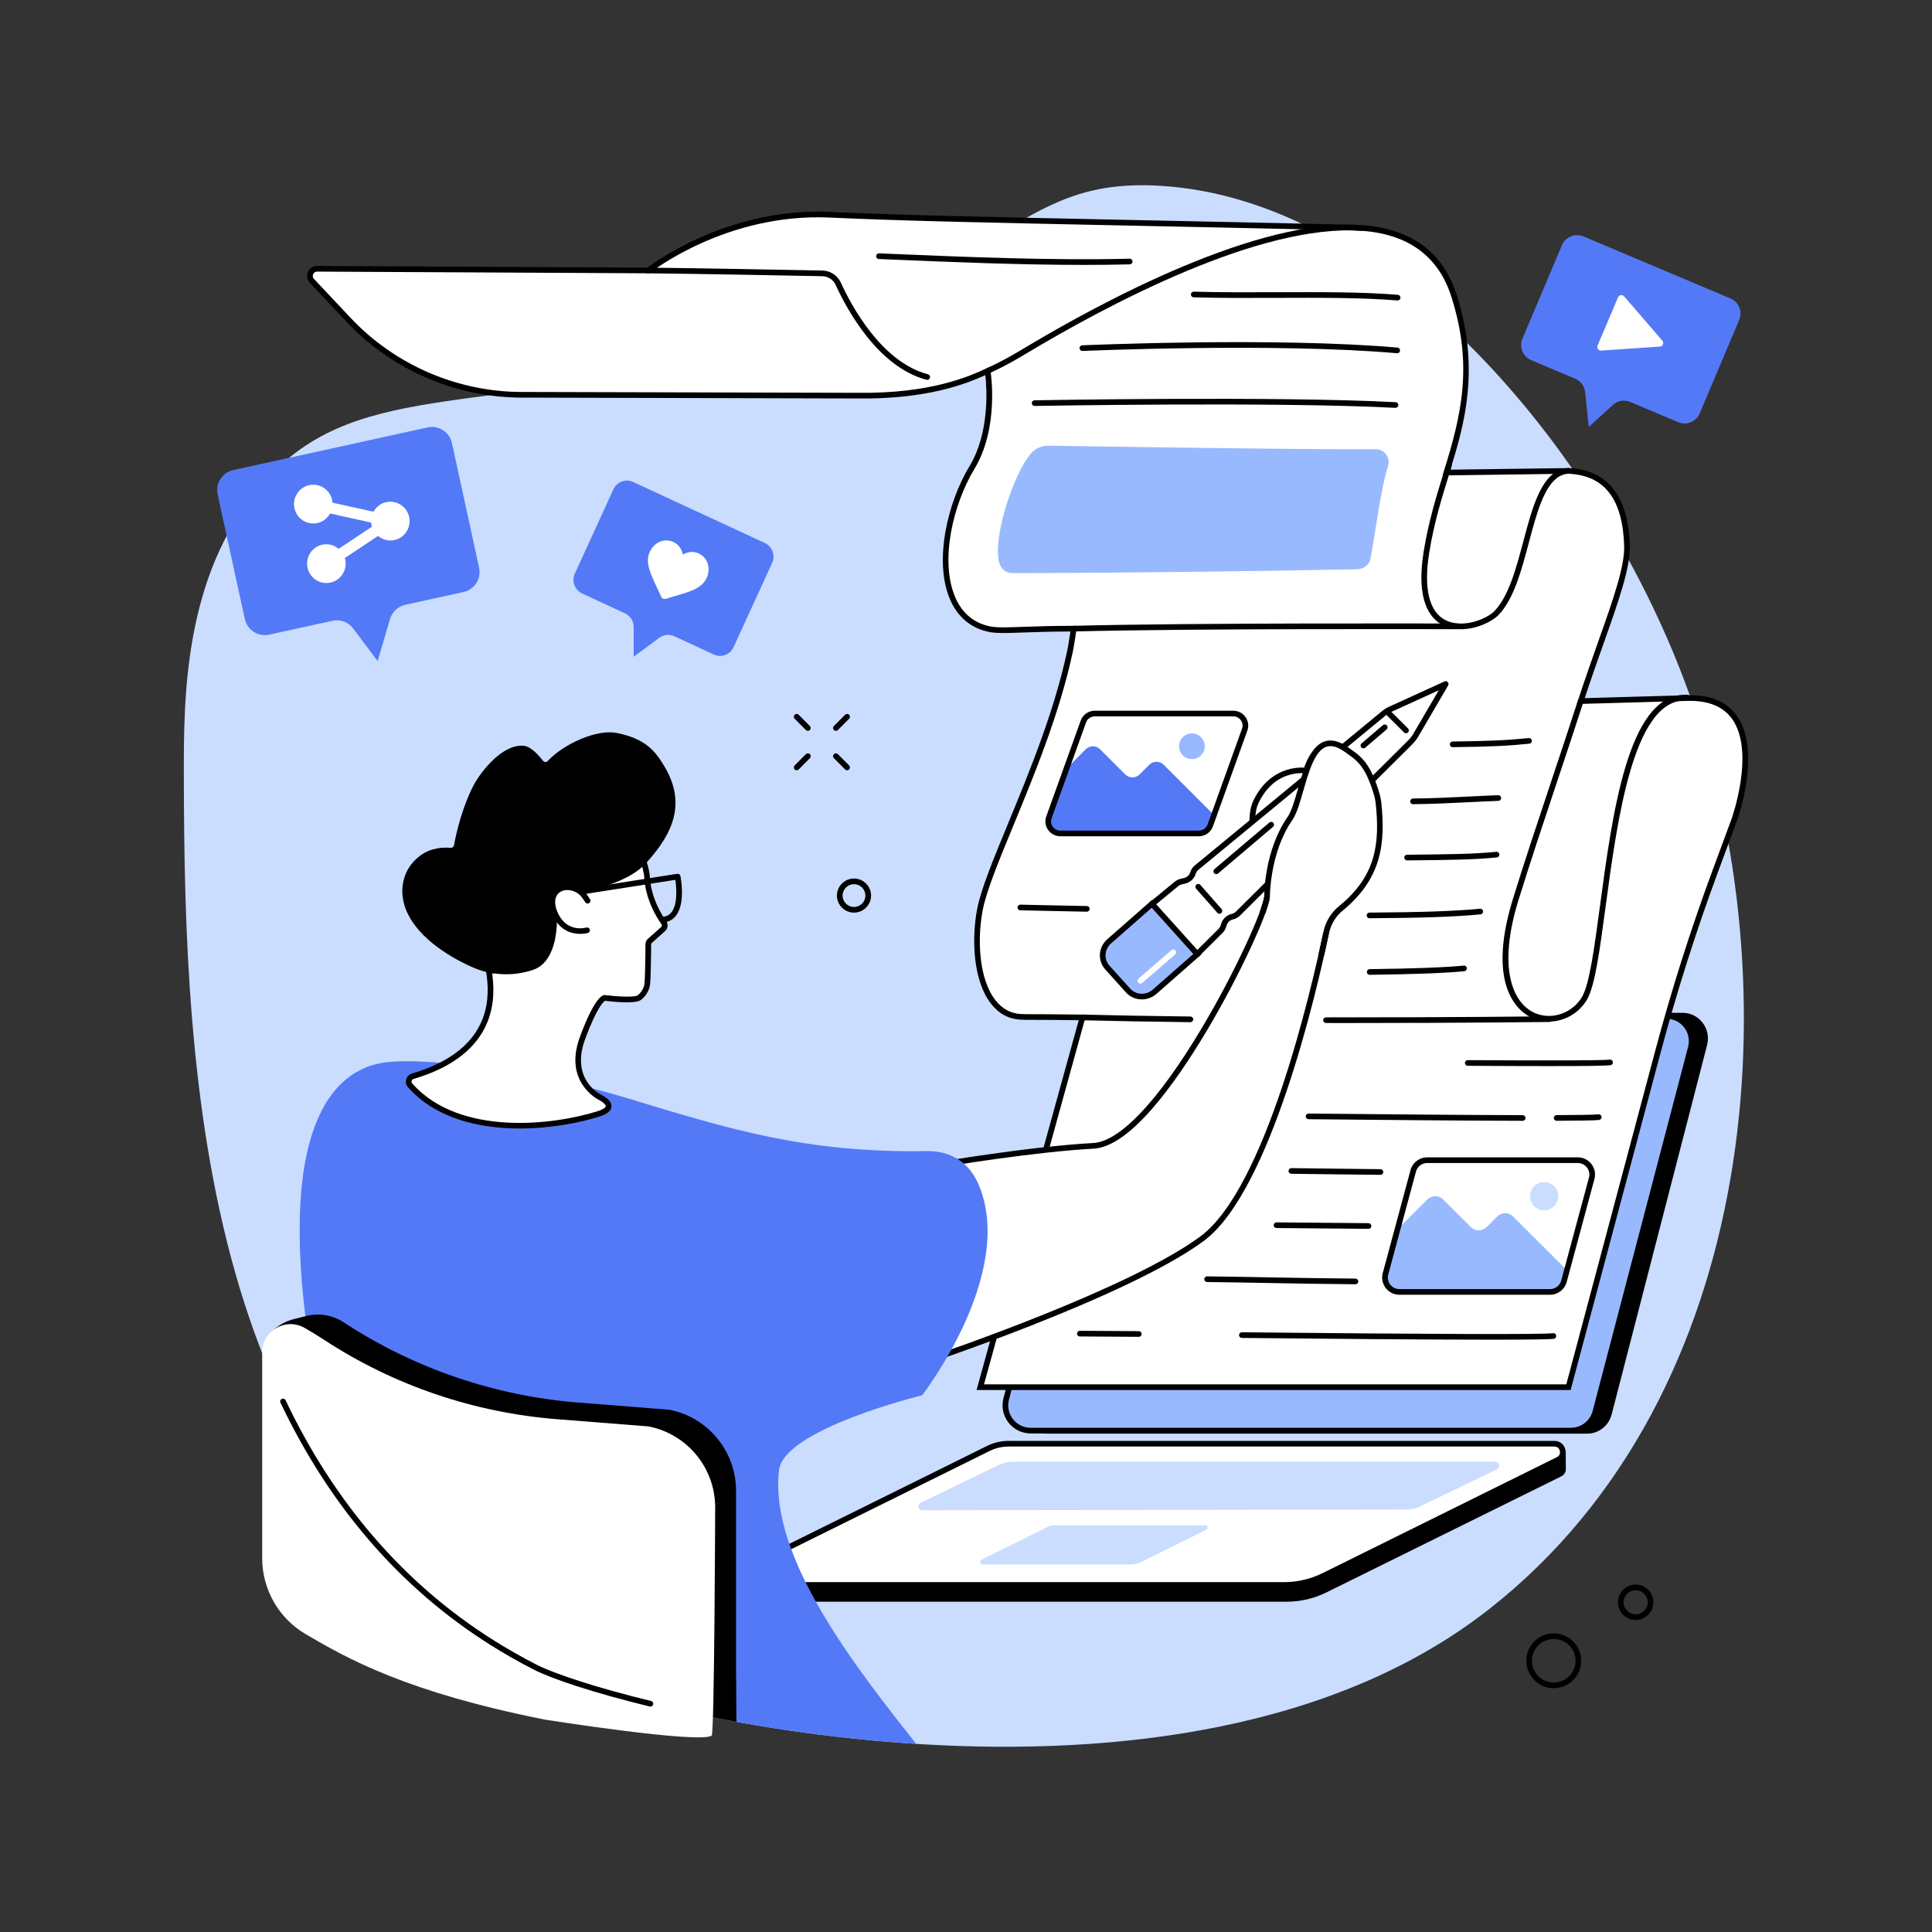 <?xml version="1.0" encoding="utf-8"?>
<!-- Generator: Adobe Illustrator 26.1.0, SVG Export Plug-In . SVG Version: 6.00 Build 0)  -->
<svg version="1.1" id="Layer_1" xmlns="http://www.w3.org/2000/svg" xmlns:xlink="http://www.w3.org/1999/xlink" x="0px" y="0px"
	 viewBox="0 0 1024 1024" style="enable-background:new 0 0 1024 1024;" xml:space="preserve">
<rect x="0" y="0" width="1024" height="1024" fill="#333333" stroke="none"/>
<style type="text/css">
	.st0{fill:#CADDFF;}
	.st1{fill:#99B9FF;}
	.st2{fill:#FFFFFF;}
	.st3{fill:#5479F7;}
</style>
<g id="Content_marketing">
	<path class="st0" d="M137.612,258.117c-40.291,47.482-40.218,111.81-40.171,152.925
		c0.185,162.06,10.129,382.283,186.097,472.524
		c41.18,21.118,341.033,98.44,505.71-30.674
		C934.826,738.752,949.469,519.754,895.448,368.161
		c-44.754-125.589-157.359-262.799-281.148-269.724
		c-77.842-4.354-78.29,47.385-231.531,88.157
		C250.133,221.884,186.894,200.038,137.612,258.117z"/>
	<g>
		<g>
			<path d="M841.233,759.861H554.901c-8.781,0-15.19-8.419-12.965-17.031l50.608-195.865
				c1.544-5.976,6.871-10.144,12.965-10.144h286.332
				c8.781,0,15.19,8.419,12.965,17.031l-50.608,195.865
				C852.654,755.693,847.327,759.861,841.233,759.861z"/>
			<g>
				<path class="st1" d="M832.612,758.251H546.28c-8.781,0-15.19-8.297-12.965-16.784
					l50.608-193.03c1.544-5.89,6.871-9.998,12.965-9.998h286.332
					c8.781,0,15.19,8.297,12.965,16.784l-50.608,193.03
					C844.032,754.144,838.706,758.251,832.612,758.251z"/>
				<path d="M832.612,759.751H546.28c-4.657,0-8.958-2.113-11.802-5.798
					c-2.84-3.681-3.793-8.37-2.614-12.866l50.608-193.03
					c1.716-6.546,7.645-11.117,14.416-11.117h286.332
					c4.657,0,8.958,2.113,11.802,5.798c2.84,3.681,3.793,8.37,2.614,12.866
					l-50.608,193.03C845.311,755.18,839.384,759.751,832.612,759.751z M596.888,539.939
					c-5.409,0-10.143,3.651-11.514,8.878l-50.608,193.03
					c-0.941,3.59-0.181,7.334,2.087,10.272c2.271,2.943,5.707,4.631,9.426,4.631
					h286.331c5.409,0,10.144-3.651,11.514-8.878l50.608-193.03
					c0.941-3.589,0.181-7.334-2.087-10.272c-2.271-2.943-5.707-4.631-9.426-4.631
					H596.888z"/>
			</g>
		</g>
		<g>
			<path d="M681.958,848.938H397.344c-2.738,0-4.391-2.14-4.472-4.347
				c-0.059-1.601-0.216-9.398-0.216-9.398l132.626-58.64
				c3.288-1.628,6.909-2.475,10.578-2.475l294.011-4.586c0,0,0.002,6.742,0.064,8.964
				c0.045,1.588-0.725,3.204-2.49,4.078l-124.393,61.47
				C696.496,847.25,689.276,848.938,681.958,848.938z"/>
			<g>
				<path class="st2" d="M680.592,840.062h-281.37c-5.333,0-7.018-7.191-2.239-9.556
					l126.933-62.829c3.288-1.628,6.909-2.475,10.578-2.475h289.377
					c4.724,0,6.216,6.37,1.984,8.465l-124.167,61.46
					C695.129,838.374,687.91,840.062,680.592,840.062z"/>
				<path d="M680.592,841.562H399.222c-3.105,0-5.666-2.03-6.373-5.051
					c-0.707-3.019,0.688-5.973,3.468-7.349l126.933-62.829
					c3.477-1.721,7.365-2.63,11.244-2.63h289.376
					c2.832,0,5.167,1.851,5.812,4.607c0.644,2.754-0.627,5.447-3.163,6.703
					L702.352,836.472C695.624,839.802,688.099,841.562,680.592,841.562z M534.494,766.703
					c-3.42,0-6.848,0.802-9.913,2.319l-126.933,62.829
					c-1.857,0.919-2.172,2.717-1.878,3.977c0.295,1.262,1.376,2.735,3.452,2.735
					h281.37c7.048,0,14.113-1.652,20.43-4.779l124.167-61.46
					c1.554-0.769,1.831-2.225,1.572-3.331c-0.259-1.107-1.154-2.29-2.89-2.29
					H534.494z"/>
			</g>
			<path class="st0" d="M487.998,796.486l41.144-19.909
				c2.468-1.194,5.174-1.815,7.916-1.815h255.441c2.228,0,2.919,3.012,0.914,3.982
				l-41.109,19.885c-1.972,0.954-4.134,1.451-6.325,1.454l-257.063,0.384
				C486.686,800.471,485.991,797.457,487.998,796.486z"/>
			<path class="st0" d="M599.111,829.214h-78.068c-1.48,0-1.947-1.995-0.621-2.651
				l35.218-17.432c0.912-0.452,1.917-0.686,2.935-0.686h80.289
				c1.311,0,1.725,1.767,0.55,2.349l-34.451,17.052
				C603.144,828.746,601.141,829.214,599.111,829.214z"/>
		</g>
	</g>
	<g>
		<g>
			<g>
				<path class="st2" d="M519.568,735.24h311.765l47.451-178.007
					c8.544-32.051,18.583-63.685,30.086-94.799l10.318-27.91
					c0,0,23.912-65.988-24.999-64.536l-56.332,1.598
					c11.811-36.531,24.991-66.218,24.486-82.343
					c-1.04-33.245-18.212-39.086-30.953-39.653l-64.739,0.873
					c8.326-26.773,16.292-54.941,4.073-93.536
					c-7.668-24.22-25.807-34.426-48.745-36.091l-4.69-0.204
					c-152.755-3.482-221.605-4.254-277.479-6.82
					c-56.001-2.573-96.093,29.534-96.093,29.534l-175.619-0.891
					c-3.34-0.017-5.077,3.969-2.789,6.401l19.442,20.664
					c23.77,25.264,56.905,39.63,91.609,39.719l178.378,0.455
					c38.068,0.489,58.477-8.364,68.745-13.093c0,0,4.778,29.58-8.316,51.191
					c-17.609,29.063-22.472,79.121,9.247,85.661
					c6.728,1.387,18.394-0.269,44.665-0.255c0,0-1.139,8.13-1.941,11.922
					c-11.656,55.126-43.129,112.305-47.792,137.151
					c-4.662,24.845,0.97,55.71,21.758,56.679
					c3.963,0.185,7.786-0.013,32.624,0.303L519.568,735.24z"/>
				<path d="M832.485,736.74H517.597l54.169-196.013
					c-12.289-0.149-19.155-0.167-23.339-0.179c-3.813-0.01-5.553-0.015-7.391-0.1
					c-6.268-0.292-11.545-3.093-15.685-8.324
					c-9.428-11.916-10.549-33.764-7.478-50.13
					c1.964-10.468,8.665-26.703,16.422-45.503
					c10.955-26.544,24.587-59.579,31.376-91.682
					c0.56-2.649,1.299-7.527,1.677-10.11c-10.484,0.023-18.444,0.307-24.906,0.536
					c-8.941,0.318-14.34,0.509-18.33-0.313
					c-9.398-1.938-16.479-7.806-20.477-16.97
					c-8.9-20.4-1.362-51.774,10.25-70.938
					c10.747-17.737,9.132-41.301,8.37-48.201
					c-9.813,4.448-30.5,12.853-67.536,12.38l-178.363-0.454
					c-34.962-0.089-68.749-14.738-92.697-40.191l-19.442-20.664
					c-1.476-1.568-1.859-3.769-1-5.743c0.86-1.976,2.751-3.174,4.89-3.186
					l175.104,0.888c4.511-3.423,43.836-31.951,96.669-29.53
					c38.031,1.747,81.896,2.658,154.569,4.168
					c34.754,0.722,74.146,1.54,122.875,2.651l4.721,0.205
					c26.062,1.891,42.906,14.384,50.109,37.137
					c12.416,39.216,3.918,68.686-3.458,92.461l62.673-0.845
					c20.752,0.921,31.648,14.75,32.473,41.106
					c0.362,11.579-5.975,29.46-13.999,52.098
					c-3.092,8.723-6.57,18.537-9.903,28.733l54.206-1.539
					c12.018-0.357,20.86,3.246,26.26,10.708
					c13.456,18.595,0.739,54.327,0.191,55.839l-10.321,27.918
					c-11.438,30.942-21.547,62.792-30.043,94.665L832.485,736.74z M521.538,733.74
					H830.18l47.154-176.893c8.521-31.963,18.657-63.903,30.128-94.933l10.318-27.91
					c0.125-0.346,12.721-35.746,0.192-53.053c-4.782-6.605-12.763-9.791-23.74-9.464
					l-58.458,1.659l0.653-2.021c3.543-10.958,7.285-21.517,10.586-30.832
					c7.919-22.341,14.172-39.987,13.828-51.003
					c-0.778-24.856-10.434-37.352-29.521-38.202l-66.718,0.902l0.614-1.973
					c9.379-30.158,15.634-56.128,4.075-92.638
					c-6.795-21.465-22.751-33.257-47.423-35.047l-4.647-0.202
					c-48.695-1.109-88.084-1.928-122.837-2.65
					c-72.696-1.51-116.575-2.422-154.645-4.17
					c-54.801-2.521-94.69,28.889-95.086,29.206l-0.414,0.332l-0.531-0.002
					l-175.619-0.891c-0.004,0-0.009,0-0.013,0c-0.945,0-1.733,0.516-2.11,1.383
					c-0.378,0.869-0.216,1.799,0.434,2.49l19.442,20.665
					c23.385,24.855,56.379,39.16,90.521,39.247l178.378,0.454
					c38.901,0.493,59.371-8.928,68.114-12.955l1.794-0.826l0.315,1.949
					c0.199,1.23,4.714,30.375-8.514,52.207
					c-11.22,18.518-18.561,48.709-10.065,68.184
					c3.642,8.35,9.811,13.474,18.332,15.231c3.639,0.751,8.901,0.564,17.618,0.253
					c6.771-0.241,15.183-0.539,26.417-0.539c0.109,0,0.218,0,0.329,0l1.724,0.001
					l-0.239,1.708c-0.047,0.334-1.156,8.225-1.959,12.024
					c-6.845,32.373-20.537,65.548-31.538,92.206
					c-7.695,18.646-14.34,34.748-16.247,44.912
					c-2.946,15.697-1.961,36.539,6.882,47.715
					c3.577,4.52,8.109,6.939,13.472,7.189c1.772,0.082,3.491,0.087,7.259,0.098
					c4.406,0.012,11.78,0.031,25.314,0.203l1.945,0.025L521.538,733.74z"/>
			</g>
			<g>
				<path d="M491.446,201.334c-0.127,0-0.256-0.016-0.384-0.05
					c-25.841-6.834-42.262-37.404-48.122-50.23
					c-1.267-2.772-4.047-4.602-7.085-4.662
					c-18.194-0.357-63.671-1.224-92.947-1.544c-0.828-0.009-1.492-0.688-1.483-1.517
					c0.009-0.829,0.683-1.489,1.517-1.483c29.287,0.32,74.775,1.188,92.973,1.545
					c4.183,0.082,8.012,2.6,9.754,6.414
					c5.683,12.438,21.558,42.071,46.16,48.577c0.801,0.212,1.279,1.033,1.067,1.833
					C492.718,200.889,492.11,201.334,491.446,201.334z"/>
				<path d="M774.287,333.502c-3.213,0-6.438-0.605-9.401-2.087
					c-7.015-3.507-14.5-13.121-10.322-39.001c2.628-16.277,6.858-29.817,10.949-42.911
					l1.044-3.345c0.246-0.792,1.087-1.234,1.878-0.987
					c0.791,0.246,1.233,1.086,0.987,1.877l-1.044,3.349
					c-4.06,12.993-8.258,26.429-10.851,42.495
					c-3.077,19.061-0.068,31.455,8.702,35.84
					c9.245,4.622,21.923-0.771,25.845-4.837
					c7.588-7.87,11.534-22.706,15.35-37.054
					c4.316-16.231,8.393-31.562,17.583-36.946c1.917-1.123,4.044-1.742,6.322-1.837
					c0.84-0.042,1.527,0.608,1.562,1.436c0.035,0.828-0.607,1.527-1.436,1.562
					c-1.782,0.075-3.441,0.556-4.931,1.429
					c-8.124,4.76-12.047,19.511-16.2,35.128
					c-3.914,14.718-7.961,29.936-16.09,38.365
					C790.932,329.398,782.653,333.502,774.287,333.502z"/>
				<path d="M523.6,198.07c-0.567,0-1.11-0.324-1.363-0.873
					c-0.347-0.753-0.018-1.644,0.735-1.99c5.893-2.714,11.726-5.795,17.335-9.159
					l1.135-0.681c43.884-26.372,125.714-70.014,180.646-66.031
					c0.826,0.06,1.448,0.778,1.388,1.604c-0.06,0.827-0.785,1.444-1.604,1.388
					c-54.112-3.925-135.305,39.422-178.884,65.61l-1.137,0.683
					c-5.703,3.418-11.632,6.551-17.623,9.31
					C524.024,198.025,523.81,198.07,523.6,198.07z"/>
				<path d="M569.08,334.697c-0.81,0-1.477-0.645-1.499-1.46
					c-0.022-0.828,0.631-1.518,1.459-1.54
					c62.382-1.681,202.411-1.21,203.819-1.205c0.828,0.003,1.497,0.677,1.495,1.505
					c-0.003,0.827-0.674,1.495-1.5,1.495c-0.002,0-0.003,0-0.005,0
					c-1.406-0.006-141.391-0.478-203.727,1.204
					C569.108,334.697,569.094,334.697,569.08,334.697z"/>
				<path d="M820.941,541.459c-2.922,0-5.851-0.573-8.616-1.781
					c-6.197-2.705-25.262-15.271-10.405-63.368
					c6.041-19.555,13.415-41.663,20.546-63.043
					c4.702-14.096,9.564-28.672,13.963-42.278c0.255-0.788,1.102-1.222,1.889-0.966
					c0.788,0.255,1.221,1.101,0.966,1.889
					c-4.403,13.619-9.268,28.202-13.972,42.304
					c-7.126,21.364-14.495,43.456-20.526,62.979
					c-11.222,36.329-2.844,54.676,8.739,59.733
					c8.973,3.917,19.975,0.104,25.048-8.681
					c3.899-6.752,6.475-25.927,9.457-48.129
					c6.607-49.186,14.83-110.4,44.057-111.841
					c0.714-0.035,1.412-0.055,2.092-0.06c0.003,0,0.007,0,0.01,0
					c0.824,0,1.495,0.665,1.5,1.49c0.005,0.829-0.662,1.505-1.49,1.51
					c-0.638,0.004-1.292,0.022-1.964,0.056
					c-26.733,1.319-35.113,63.698-41.232,109.245
					c-3.149,23.445-5.637,41.964-9.832,49.229
					C836.903,537.141,828.956,541.459,820.941,541.459z"/>
				<path d="M716.001,542.223c-4.345,0-8.749-0.004-13.21-0.01
					c-0.829-0.001-1.499-0.674-1.498-1.502c0.001-0.828,0.672-1.498,1.5-1.498
					c0,0,0.001,0,0.002,0c64.218,0.091,117.797-0.534,118.331-0.54
					c0.845,0.012,1.508,0.653,1.518,1.482c0.01,0.829-0.654,1.508-1.482,1.518
					C820.665,541.679,774.21,542.223,716.001,542.223z"/>
				<path d="M630.943,541.774c-0.006,0-0.012,0-0.018,0
					c-20.983-0.243-40.239-0.587-57.233-1.023c-0.828-0.021-1.482-0.71-1.461-1.538
					c0.021-0.828,0.696-1.507,1.538-1.461c16.98,0.436,36.222,0.78,57.191,1.022
					c0.829,0.01,1.492,0.689,1.483,1.518
					C632.432,541.114,631.763,541.774,630.943,541.774z"/>
			</g>
		</g>
		<g>
			<path class="st1" d="M779.548,650.36l-14.632-14.619c-2.322-2.32-6.086-2.32-8.408,0
				l-15.8,15.786l-6.364,23.616c-1.305,4.843,2.346,9.604,7.366,9.604h79.848
				c3.45,0,6.47-2.313,7.367-5.641l1.574-5.841l-28.53-28.506
				c-2.322-2.32-6.086-2.32-8.408,0l-5.606,5.601
				C785.634,652.68,781.87,652.68,779.548,650.36z"/>
			<path d="M821.559,686.247h-79.848c-2.865,0-5.506-1.304-7.248-3.577
				c-1.74-2.271-2.311-5.156-1.566-7.918l14.706-54.575
				c1.071-3.974,4.695-6.75,8.815-6.75h79.848c2.865,0,5.506,1.304,7.248,3.577
				c1.74,2.271,2.31,5.156,1.566,7.917l-14.707,54.574
				C829.302,683.471,825.678,686.247,821.559,686.247z M756.418,616.428
				c-2.766,0-5.199,1.863-5.918,4.53l-14.707,54.575
				c-0.499,1.853-0.116,3.789,1.051,5.312c1.169,1.526,2.943,2.401,4.867,2.401
				h79.848c2.765,0,5.199-1.863,5.918-4.531l14.707-54.574
				c0.499-1.852,0.116-3.789-1.051-5.312c-1.169-1.526-2.943-2.401-4.867-2.401
				H756.418z"/>
			
				<ellipse transform="matrix(0.002 -1 1 0.002 182.814 1451.119)" class="st0" cx="818.391" cy="633.973" rx="7.491" ry="7.497"/>
		</g>
		<g>
			<path class="st3" d="M596.386,410.441l-13.314-13.303c-2.113-2.111-5.538-2.111-7.651,0
				l-10.157,10.288l-10.011,25.568c-1.188,4.407,2.135,8.74,6.703,8.74h72.66
				c3.139,0,5.888-2.105,6.703-5.133l1.432-5.315l-25.962-25.94
				c-2.113-2.111-5.538-2.111-7.651,0l-5.101,5.097
				C601.924,412.552,598.499,412.552,596.386,410.441z"/>
			<path d="M635.448,443.232h-73.479c-2.563,0-4.974-1.251-6.448-3.347
				c-1.494-2.125-1.847-4.746-0.969-7.19l18.254-50.784
				c1.121-3.118,4.102-5.213,7.417-5.213h73.479c2.563,0,4.974,1.251,6.448,3.348
				c1.494,2.125,1.847,4.746,0.969,7.19l-18.254,50.784
				C641.743,441.137,638.763,443.232,635.448,443.232z M580.222,379.698
				c-2.053,0-3.899,1.297-4.593,3.228l-18.254,50.784
				c-0.544,1.513-0.325,3.134,0.6,4.449c0.926,1.318,2.382,2.073,3.994,2.073
				h73.479c2.053,0,3.899-1.297,4.593-3.227l18.254-50.784
				c0.544-1.513,0.325-3.134-0.6-4.449c-0.926-1.317-2.382-2.073-3.994-2.073
				H580.222z"/>
			<ellipse class="st1" cx="631.732" cy="395.528" rx="6.823" ry="6.817"/>
		</g>
		<path class="st1" d="M536.503,303.748c60.316-0.031,139.367-1.151,182.522-2.027
			c3.466-0.07,6.587-1.999,7.307-5.387c1.85-8.717,5.499-37.691,9.34-49.313
			c1.469-4.446-1.906-9.008-6.592-8.945c-28.609,0.388-150.448-1.486-173.377-1.846
			c-2.768-0.043-5.493,0.819-7.644,2.56c-0.131,0.106-0.254,0.21-0.365,0.31
			c-8.803,7.908-20.99,42.179-18.4,57.826
			C529.933,300.794,532.578,303.75,536.503,303.748z"/>
		<g>
			<path d="M769.938,396.019c-0.82,0-1.49-0.66-1.5-1.482
				c-0.01-0.829,0.654-1.508,1.482-1.518c21.431-0.258,29.772-0.773,40.363-1.832
				c0.822-0.077,1.559,0.519,1.642,1.344c0.082,0.824-0.519,1.559-1.344,1.642
				c-10.681,1.067-19.081,1.587-40.625,1.847
				C769.951,396.019,769.945,396.019,769.938,396.019z"/>
			<path d="M748.923,426.231c-0.825,0-1.495-0.666-1.5-1.491
				c-0.005-0.829,0.663-1.504,1.491-1.509c9.636-0.055,20.71-0.607,30.48-1.093
				c5.405-0.269,10.511-0.523,14.69-0.657c0.82-0.06,1.521,0.622,1.547,1.451
				c0.027,0.828-0.623,1.521-1.451,1.547c-4.152,0.133-9.245,0.387-14.637,0.655
				c-9.801,0.488-20.91,1.041-30.612,1.097
				C748.928,426.231,748.926,426.231,748.923,426.231z"/>
			<path d="M745.801,456.029c-0.822,0-1.492-0.662-1.5-1.486
				c-0.008-0.828,0.657-1.506,1.486-1.514c23.095-0.22,35.686-0.389,47.254-1.545
				c0.826-0.08,1.559,0.52,1.642,1.344c0.082,0.824-0.519,1.559-1.344,1.642
				c-11.696,1.169-24.339,1.338-47.523,1.56
				C745.811,456.029,745.806,456.029,745.801,456.029z"/>
			<path d="M576.036,483.22c-0.01,0-0.019,0-0.029-0.001
				c-21.055-0.398-35.106-0.738-35.246-0.742c-0.828-0.02-1.483-0.707-1.463-1.536
				c0.02-0.815,0.688-1.463,1.499-1.463c0.012,0,0.024,0,0.037,0.001
				c0.139,0.003,14.184,0.343,35.229,0.742c0.828,0.016,1.487,0.7,1.471,1.528
				C577.52,482.567,576.852,483.22,576.036,483.22z"/>
			<path d="M725.85,486.697c-0.824,0-1.495-0.665-1.5-1.491
				c-0.005-0.828,0.663-1.504,1.491-1.509c27.906-0.168,45.972-0.804,58.578-2.064
				c0.828-0.077,1.56,0.519,1.642,1.343c0.082,0.825-0.519,1.56-1.343,1.642
				c-12.703,1.27-30.856,1.911-58.859,2.079
				C725.856,486.697,725.853,486.697,725.85,486.697z"/>
			<path d="M725.961,516.67c-0.82,0-1.489-0.66-1.5-1.481
				c-0.01-0.829,0.653-1.508,1.482-1.519c23.419-0.288,40.193-0.923,49.856-1.889
				c0.821-0.074,1.559,0.52,1.642,1.344c0.082,0.824-0.519,1.559-1.344,1.642
				c-9.75,0.974-26.611,1.614-50.117,1.903
				C725.974,516.67,725.968,516.67,725.961,516.67z"/>
			<path d="M820.643,565.053c-11.371,0-25.615-0.053-42.706-0.158
				c-0.828-0.005-1.496-0.681-1.491-1.509c0.005-0.825,0.676-1.491,1.5-1.491
				c0.003,0,0.006,0,0.009,0c46.161,0.284,71.469,0.19,75.22-0.278
				c0.82-0.104,1.572,0.48,1.674,1.302c0.103,0.822-0.481,1.572-1.302,1.674
				C851.1,564.899,840.07,565.053,820.643,565.053z"/>
			<path d="M825.059,594.039c-0.826,0-1.497-0.668-1.5-1.495
				c-0.003-0.829,0.666-1.502,1.495-1.505c12.81-0.046,20.251-0.188,22.117-0.42
				c0.822-0.102,1.571,0.48,1.674,1.303c0.103,0.822-0.48,1.571-1.303,1.674
				c-2.013,0.252-9.365,0.397-22.478,0.444
				C825.063,594.039,825.061,594.039,825.059,594.039z"/>
			<path d="M807.067,594.048c-0.001,0-0.002,0-0.003,0
				c-29.498-0.053-66.711-0.375-113.51-0.842c-0.828-0.008-1.493-0.687-1.485-1.515
				c0.008-0.829,0.678-1.514,1.515-1.485c46.792,0.467,83.997,0.789,113.485,0.842
				c0.828,0.001,1.499,0.674,1.497,1.503
				C808.565,593.378,807.894,594.048,807.067,594.048z"/>
			<path d="M731.663,622.689c-0.004,0-0.008,0-0.013,0
				c-11.226-0.09-18.391-0.191-25.978-0.298
				c-6.05-0.086-12.374-0.175-21.25-0.266c-0.829-0.008-1.493-0.687-1.485-1.515
				c0.008-0.823,0.679-1.485,1.5-1.485c0.005,0,0.011,0,0.016,0
				c8.881,0.091,15.208,0.18,21.262,0.266c7.582,0.108,14.742,0.209,25.96,0.298
				c0.828,0.007,1.494,0.684,1.488,1.512
				C733.156,622.025,732.486,622.689,731.663,622.689z"/>
			<path d="M725.345,651.303c-0.004,0-0.008,0-0.012,0
				c-13.116-0.104-25.107-0.211-37.042-0.319l-11.721-0.104
				c-0.829-0.007-1.494-0.685-1.487-1.513c0.007-0.824,0.678-1.487,1.5-1.487
				c0.005,0,0.009,0,0.014,0l11.721,0.105c11.933,0.107,23.923,0.215,37.038,0.318
				c0.829,0.007,1.495,0.684,1.488,1.512
				C726.839,650.639,726.168,651.303,725.345,651.303z"/>
			<path d="M718.423,680.683c-0.004,0-0.008,0-0.013,0
				c-18.729-0.151-32.102-0.404-45.034-0.648
				c-10.158-0.192-20.662-0.391-33.597-0.535c-0.829-0.009-1.493-0.689-1.483-1.517
				c0.009-0.829,0.709-1.485,1.517-1.483c12.947,0.145,23.457,0.343,33.621,0.535
				c12.924,0.245,26.288,0.497,45.002,0.648c0.828,0.007,1.495,0.684,1.488,1.512
				C719.915,680.019,719.245,680.683,718.423,680.683z"/>
			<path d="M790.656,710.058c-33.325,0-86.108-0.448-132.449-0.92
				c-0.829-0.008-1.493-0.687-1.485-1.515c0.008-0.823,0.678-1.485,1.5-1.485
				c0.005,0,0.011,0,0.016,0c102.113,1.039,159.138,1.208,164.912,0.487
				c0.819-0.104,1.571,0.48,1.674,1.302c0.103,0.822-0.48,1.572-1.302,1.674
				C820.91,709.928,808.603,710.058,790.656,710.058z"/>
			<path d="M603.587,708.546c-0.003,0-0.006,0-0.01,0l-31.244-0.199
				c-0.828-0.005-1.496-0.681-1.49-1.51c0.005-0.825,0.676-1.49,1.5-1.49
				c0.003,0,0.006,0,0.01,0l31.244,0.199c0.828,0.005,1.496,0.681,1.49,1.51
				C605.081,707.88,604.411,708.546,603.587,708.546z"/>
			<path d="M739.637,216.167c-0.027,0-0.054-0-0.081-0.002
				c-62.347-3.311-189.875-1.023-191.156-1c-0.83,0.037-1.512-0.644-1.527-1.472
				c-0.016-0.828,0.644-1.512,1.472-1.527c1.281-0.023,128.917-2.312,191.37,1.003
				c0.827,0.044,1.462,0.75,1.419,1.578
				C741.091,215.547,740.428,216.167,739.637,216.167z"/>
			<path d="M740.552,187.222c-0.044,0-0.088-0.002-0.133-0.006
				c-64.656-5.652-165.666-1.24-166.679-1.194
				c-0.847,0.029-1.528-0.605-1.565-1.432c-0.037-0.828,0.604-1.528,1.432-1.565
				c1.014-0.046,102.222-4.468,167.074,1.203c0.825,0.072,1.436,0.799,1.363,1.625
				C741.976,186.634,741.321,187.222,740.552,187.222z"/>
			<path d="M740.778,159.261c-0.042,0-0.085-0.002-0.128-0.005
				c-18.217-1.549-41.458-1.458-63.934-1.371
				c-14.896,0.059-30.299,0.119-44.052-0.302c-0.828-0.025-1.479-0.717-1.454-1.545
				c0.025-0.828,0.727-1.472,1.545-1.454c13.701,0.419,29.079,0.36,43.949,0.301
				c22.54-0.088,45.849-0.179,64.2,1.381c0.826,0.07,1.438,0.796,1.368,1.622
				C742.205,158.67,741.549,159.261,740.778,159.261z"/>
			<path d="M574.522,140.408c-34.452,0-71.385-1.554-104.729-2.956l-3.983-0.168
				c-0.828-0.035-1.471-0.734-1.436-1.561c0.035-0.828,0.728-1.465,1.562-1.436
				l3.984,0.168c41.293,1.737,88.097,3.707,128.8,2.663
				c0.815-0.034,1.517,0.633,1.538,1.461c0.021,0.828-0.633,1.517-1.461,1.538
				C590.904,140.318,582.784,140.408,574.522,140.408z"/>
		</g>
	</g>
	<g>
		<path class="st3" d="M142.656,336.387l33.563-7.364c4.136-0.908,8.422,0.692,10.974,4.095
			l12.966,17.291l6.554-22.298c1.12-3.811,4.213-6.704,8.073-7.551l30.867-6.773
			c5.848-1.283,9.549-7.094,8.266-12.98l-14.375-65.938
			c-1.283-5.885-7.064-9.616-12.912-8.333L123.634,249.136
			c-5.848,1.283-9.549,7.094-8.266,12.98l14.375,65.938
			C131.027,333.939,136.808,337.67,142.656,336.387z"/>
		<path class="st2" d="M170.774,288.701c3.204-0.709,6.371,0.221,8.719,2.188l17.655-11.739
			c-0.076-0.251-0.186-0.483-0.243-0.742c-0.106-0.483-0.132-0.961-0.168-1.44
			l-21.794-4.811c-1.372,2.487-3.719,4.414-6.691,5.071
			c-5.5,1.217-10.966-2.297-12.183-7.832c-1.217-5.535,2.269-11.03,7.769-12.247
			c5.5-1.217,10.966,2.297,12.182,7.832c0.106,0.483,0.132,0.961,0.168,1.44
			l21.794,4.811c1.372-2.487,3.719-4.414,6.691-5.071
			c5.5-1.217,10.966,2.297,12.183,7.832c1.217,5.535-2.269,11.03-7.769,12.246
			c-3.204,0.709-6.371-0.221-8.719-2.188l-17.655,11.739
			c0.076,0.251,0.186,0.482,0.243,0.742c1.217,5.535-2.269,11.03-7.769,12.247
			c-5.5,1.217-10.966-2.297-12.183-7.832
			C161.789,295.412,165.274,289.918,170.774,288.701z"/>
	</g>
	<g>
		<path class="st3" d="M308.542,314.568l22.741,10.54c2.803,1.299,4.597,4.121,4.595,7.226
			L335.865,348.108l13.555-10.065c2.317-1.72,5.38-2.036,7.995-0.824l20.915,9.693
			c3.962,1.836,8.654,0.093,10.479-3.894l20.448-44.67
			c1.825-3.987,0.092-8.708-3.87-10.545l-69.788-32.345
			c-3.963-1.837-8.654-0.093-10.48,3.894l-20.448,44.67
			C302.846,308.011,304.579,312.732,308.542,314.568z"/>
		<path class="st2" d="M349.652,287.161c2.327-1,4.893-0.97,7.226,0.085
			c1.744,0.789,3.094,2.066,4.012,3.796c0.463,0.873,0.804,1.84,1.019,2.885
			c0.919-0.532,1.864-0.917,2.82-1.149c1.895-0.459,3.74-0.291,5.484,0.497
			c2.334,1.055,4.06,2.966,4.862,5.38c0.792,2.386,0.614,5.076-0.501,7.574
			c-1.148,2.572-3.152,4.495-6.305,6.053c-2.821,1.394-6.456,2.46-10.666,3.694
			c-1.438,0.422-3.067,0.899-4.771,1.422c-0.451,0.139-0.935,0.108-1.366-0.086
			c-0.43-0.194-0.775-0.539-0.971-0.969c-0.743-1.63-1.47-3.174-2.112-4.536
			c-1.879-3.986-3.501-7.429-4.338-10.477c-0.936-3.407-0.837-6.191,0.311-8.763
			C345.472,290.07,347.353,288.15,349.652,287.161z"/>
	</g>
	<g>
		<path class="st3" d="M889.454,223.758l-25.388-10.714
			c-3.129-1.32-6.742-0.698-9.251,1.593l-12.747,11.64l-1.913-18.438
			c-0.327-3.151-2.344-5.874-5.263-7.106l-23.349-9.853
			c-4.424-1.867-6.493-6.966-4.623-11.389l20.959-49.553
			c1.871-4.423,6.973-6.495,11.397-4.628l77.912,32.878
			c4.424,1.867,6.493,6.966,4.623,11.389l-20.959,49.553
			C898.981,223.552,893.878,225.625,889.454,223.758z"/>
		<path class="st2" d="M846.748,183.16l10.85-25.589
			c0.554-1.305,2.286-1.577,3.213-0.503l20.253,23.476
			c1.03,1.194,0.254,3.05-1.32,3.157l-31.103,2.113
			C847.217,185.911,846.192,184.473,846.748,183.16z"/>
	</g>
	<g>
		<g>
			<g>
				<g>
					<g>
						<path class="st2" d="M495.286,617.779c0,0,49.631-8.572,84.296-10.468
							c34.665-1.897,90.816-117.948,91.977-131.955c0,0,0.924-2.877-0.159-6.258
							c-3.351-10.458-11.254-32.495-5.724-44.088
							c9.262-19.416,26.609-16.57,26.609-16.57s4.79-17.332,16.079-13.381
							c8.667,3.033,18.205,11.536,19.936,27.323
							c2.36,21.521,2.719,42.459-17.583,59.015
							c-3.941,3.214-6.705,7.634-7.746,12.609
							c-6.447,30.81-30.8,136.675-65.905,162.559
							c-41.213,30.387-152.141,66.869-152.141,66.869L495.286,617.779z"/>
						<path d="M484.926,724.934c-0.336,0-0.668-0.113-0.938-0.329
							c-0.395-0.317-0.604-0.812-0.555-1.317l10.36-105.655
							c0.066-0.672,0.572-1.217,1.237-1.331c0.497-0.086,50.114-8.608,84.469-10.488
							c14.058-0.77,34.424-22.329,57.347-60.708
							c18.473-30.929,32.665-63.207,33.218-69.874
							c0.009-0.114,0.032-0.225,0.066-0.334c0.005-0.017,0.752-2.496-0.16-5.342
							c-0.241-0.752-0.505-1.564-0.787-2.428
							c-3.834-11.768-10.252-31.465-4.862-42.763
							c8.133-17.049,22.505-17.738,26.895-17.521
							c0.971-2.839,3.844-9.898,9.187-12.695c2.631-1.378,5.477-1.548,8.457-0.506
							c4.342,1.52,18.683,8.07,20.931,28.576
							c2.32,21.161,2.832,43.25-18.126,60.341
							c-3.706,3.022-6.271,7.196-7.225,11.753
							c-6.643,31.745-31.069,137.348-66.483,163.459
							c-40.933,30.18-151.452,66.721-152.563,67.086
							C485.241,724.909,485.083,724.934,484.926,724.934z M496.667,619.066L486.644,721.278
							c15.769-5.306,112.168-38.371,149.533-65.92
							c34.559-25.48,58.739-130.177,65.327-161.659
							c1.094-5.228,4.03-10.01,8.266-13.464
							c19.807-16.152,19.362-36.505,17.039-57.689
							c-2.057-18.761-15.017-24.698-18.94-26.071
							c-2.193-0.768-4.18-0.66-6.074,0.332
							c-5.477,2.868-8.039,11.941-8.064,12.033
							c-0.205,0.738-0.933,1.202-1.688,1.081
							c-0.662-0.105-16.372-2.376-25.012,15.736
							c-4.874,10.216,1.554,29.944,5.007,40.542
							c0.283,0.869,0.549,1.686,0.791,2.442c1.07,3.339,0.415,6.251,0.212,6.995
							c-0.83,8.091-15.896,41.337-33.618,71.008
							c-16.59,27.775-40.424,61.107-59.758,62.165
							C548.356,610.521,504.246,617.79,496.667,619.066z"/>
					</g>
					<g>
						<g>
							<path class="st2" d="M634.422,505.809l-24.253-26.293l13.406-11.033
								c0.74-0.609,1.614-1.035,2.547-1.243l1.693-0.377
								c2.131-0.475,3.851-2.059,4.477-4.124l0,0
								c0.34-1.12,1.011-2.123,1.926-2.877l99.583-82.085
								c0.821-0.677,1.729-1.244,2.698-1.685l29.742-13.543l-15.761,26.969
								c-0.858,1.469-1.907,2.823-3.12,4.029l-91.231,90.684
								c-0.779,0.774-1.756,1.325-2.821,1.591l-0.267,0.067
								c-2.049,0.511-3.692,2.051-4.315,4.042l-0.314,1.005
								c-0.288,0.921-0.801,1.763-1.493,2.451L634.422,505.809z"/>
							<path d="M634.423,507.309c-0.011,0-0.021,0-0.033-0.001
								c-0.407-0.009-0.793-0.183-1.07-0.482l-24.253-26.293
								c-0.28-0.303-0.422-0.709-0.394-1.12c0.028-0.411,0.225-0.793,0.544-1.055
								l13.406-11.032c0.918-0.755,2.017-1.291,3.175-1.549l1.692-0.377
								c1.608-0.358,2.898-1.544,3.369-3.095c0.427-1.409,1.26-2.654,2.408-3.6
								l99.582-82.084c0.923-0.761,1.942-1.397,3.03-1.893l29.742-13.543
								c0.595-0.271,1.297-0.125,1.735,0.36c0.438,0.485,0.512,1.198,0.182,1.762
								l-15.761,26.969c-0.922,1.58-2.052,3.038-3.357,4.336l-91.23,90.684
								c-0.971,0.965-2.188,1.651-3.517,1.982l-0.266,0.066
								c-1.538,0.383-2.782,1.546-3.247,3.034l-0.314,1.004
								c-0.359,1.149-1.005,2.21-1.866,3.067l-12.499,12.424
								C635.199,507.152,634.819,507.309,634.423,507.309z M612.348,479.665l22.121,23.982
								l11.394-11.326c0.517-0.514,0.904-1.149,1.119-1.835l0.314-1.004
								c0.775-2.48,2.838-4.415,5.383-5.05l0.266-0.066
								c0.806-0.201,1.541-0.615,2.128-1.199l91.231-90.684
								c1.121-1.114,2.091-2.366,2.882-3.721l13.377-22.889l-25.441,11.585
								c-0.849,0.387-1.645,0.884-2.365,1.478l-99.583,82.085
								c-0.69,0.569-1.19,1.314-1.445,2.156
								c-0.784,2.585-2.925,4.559-5.586,5.152l-1.693,0.377
								c-0.701,0.156-1.366,0.48-1.922,0.938L612.348,479.665z"/>
						</g>
						<path d="M745.221,388.636c-0.383,0-0.766-0.146-1.059-0.437l-10.051-10.008
							c-0.587-0.584-0.589-1.534-0.004-2.122c0.585-0.586,1.534-0.589,2.122-0.004
							l10.051,10.008c0.587,0.584,0.589,1.534,0.004,2.121
							C745.992,388.488,745.606,388.636,745.221,388.636z"/>
						<g>
							<path class="st1" d="M587.89,498.927l22.666-19.899l24.065,26.725l-22.666,19.899
								c-4.153,3.646-10.443,3.355-14.049-0.65l-11.006-12.222
								C583.294,508.775,583.737,502.573,587.89,498.927z"/>
							<path d="M605.198,529.7c-3.119,0-6.201-1.245-8.407-3.694l-11.005-12.222
								c-1.984-2.203-2.98-5.055-2.806-8.029c0.18-3.068,1.572-5.894,3.92-7.955
								l23.779-20.876l26.073,28.954l-23.808,20.902
								C610.717,528.735,607.943,529.7,605.198,529.7z M588.88,500.055
								c-1.741,1.528-2.772,3.615-2.905,5.876
								c-0.127,2.167,0.598,4.244,2.04,5.846l11.005,12.222
								c3.055,3.392,8.414,3.627,11.944,0.527l21.525-18.897L610.432,481.133
								L588.88,500.055z"/>
						</g>
						<path d="M646.342,484.297c-0.416,0-0.83-0.172-1.126-0.508l-11.255-12.778
							c-0.548-0.622-0.488-1.57,0.134-2.117c0.623-0.547,1.57-0.487,2.117,0.134
							l11.255,12.778c0.548,0.622,0.488,1.57-0.134,2.117
							C647.048,484.174,646.694,484.297,646.342,484.297z"/>
						<path d="M644.652,463.292c-0.425,0-0.848-0.18-1.145-0.53
							c-0.536-0.631-0.458-1.578,0.173-2.114l29.101-24.69
							c0.63-0.536,1.578-0.46,2.114,0.173c0.536,0.631,0.458,1.578-0.173,2.114
							l-29.101,24.69C645.34,463.175,644.995,463.292,644.652,463.292z"/>
						<path d="M722.634,396.644c-0.423,0-0.844-0.178-1.141-0.525
							c-0.539-0.63-0.464-1.577,0.166-2.115l11.307-9.663
							c0.63-0.538,1.578-0.464,2.115,0.165c0.539,0.63,0.464,1.577-0.166,2.115
							l-11.307,9.663C723.326,396.526,722.979,396.644,722.634,396.644z"/>
						<path class="st2" d="M604.418,521.339c-0.42,0-0.838-0.176-1.135-0.519
							c-0.542-0.626-0.474-1.573,0.153-2.116l17.453-15.106
							c0.625-0.542,1.573-0.474,2.116,0.153c0.542,0.626,0.474,1.573-0.153,2.116
							l-17.453,15.106C605.116,521.219,604.766,521.339,604.418,521.339z"/>
					</g>
					<path class="st2" d="M671.559,475.356c0,0,4.844-26.2,12.151-41.545
						c5.691-11.951,8.526-51.768,30.014-36.456
						c4.627,3.297,7.783,5.262,11.195,11.383
						c1.866,3.347,5.175,11.941,5.66,16.369
						c2.362,21.542,0.435,39.776-19.923,56.34
						c-3.921,3.191-6.649,7.608-7.684,12.554
						C702.37,496.882,671.48,476.304,671.559,475.356z"/>
					<path d="M700.425,507.219c-0.109,0-0.22-0.012-0.332-0.037
						c-0.808-0.182-1.315-0.985-1.133-1.793c0.904-4.01,1.76-7.945,2.544-11.696
						c1.096-5.234,4.01-9.996,8.206-13.41
						c19.427-15.807,21.817-32.768,19.378-55.013
						c-0.45-4.104-3.637-12.498-5.479-15.802
						c-3.015-5.409-5.726-7.329-9.829-10.235l-0.926-0.657
						c-3.935-2.805-7.179-3.703-9.915-2.744
						c-6.112,2.138-9.321,13.359-12.152,23.259
						c-1.792,6.267-3.485,12.186-5.844,15.577
						c-11.926,17.142-11.885,40.444-11.883,40.677
						c0,0.046-0.002,0.091-0.005,0.136c-0.058,0.701-0.383,2.304-2.393,8.529
						c-0.254,0.788-1.099,1.222-1.888,0.966c-0.788-0.254-1.221-1.1-0.966-1.888
						c1.809-5.604,2.193-7.295,2.252-7.802
						c-0.004-1.807,0.193-24.758,12.42-42.332c2.075-2.982,3.701-8.668,5.423-14.688
						c3.031-10.6,6.467-22.615,14.045-25.266
						c3.672-1.285,7.926-0.23,12.647,3.133l0.919,0.652
						c4.117,2.917,7.37,5.22,10.715,11.222
						c1.997,3.583,5.33,12.272,5.841,16.936
						c2.478,22.602-0.054,41.058-20.467,57.668
						c-3.664,2.981-6.208,7.135-7.163,11.697
						c-0.788,3.766-1.647,7.716-2.554,11.742
						C701.73,506.746,701.111,507.219,700.425,507.219z"/>
				</g>
				<path class="st3" d="M491.089,610.104c-63.647,1.045-104.046-11.422-159.635-28.359
					c-38.767-11.812-101.678-21.82-126.958-18.704
					c-28.068,3.46-59.801,34.78-38.955,160.278
					c4.084,24.59,7.12,46.794,11.443,66.47
					c26.079,37.872,60.669,70.245,106.555,93.776
					c20.283,10.402,103.325,34.439,202.057,40.727
					c-30.32-38.46-78.299-98.49-72.695-145.107
					c2.617-21.763,75.836-39.663,75.836-39.663s49.496-63.71,30.257-110.978
					C514.031,616.349,504.263,609.888,491.089,610.104z"/>
			</g>
			<g>
				<g>
					<path class="st2" d="M333.233,440.558c0,0,9.239,13.845,9.805,25.291
						c0.15,3.025,1.409,12.699,8.859,23.278c0.72,1.023,0.56,2.409-0.384,3.251
						l-7.12,6.348c-0.492,0.439-0.774,1.049-0.778,1.697
						c-0.025,4.039-0.148,18.965-0.634,21.747c-0.563,3.224-3.154,6.071-4.44,6.767
						c-3.397,1.836-18.123-0.039-18.123-0.039s-3.951,0.374-11.694,21.333
						c-8.362,22.635,8.982,31.189,8.982,31.189
						c6.514,3.401,6.636,6.692-0.412,8.938
						c-24.302,7.743-74.545,13.404-99.915-15.071
						c-1.448-1.625-0.725-4.229,1.397-4.854
						c64.46-19.013,33.74-73.801,35.102-74.162
						c3.486-0.924,23.506-22.019,35.238-28.022
						c7.998-4.092,17.697,1.829,24.204-4.363L333.233,440.558z"/>
					<path d="M275.451,598.127c-21.409,0.001-44.347-5.183-59.191-21.843
						c-1.026-1.152-1.386-2.728-0.962-4.215c0.425-1.487,1.566-2.638,3.055-3.076
						c18.003-5.31,30.112-13.961,35.993-25.712
						c8.735-17.456,1.326-37.379-1.108-43.926
						c-0.921-2.477-1.113-2.992-0.721-3.749c0.195-0.375,0.57-0.678,0.979-0.787
						c1.155-0.35,6.037-4.726,10.344-8.587
						c7.803-6.994,17.514-15.698,24.596-19.321
						c3.987-2.04,8.183-1.823,12.241-1.615c4.547,0.234,8.478,0.436,11.557-2.447
						l19.859-23.265c0.305-0.357,0.758-0.546,1.229-0.524
						c0.469,0.028,0.898,0.274,1.159,0.665c0.387,0.579,9.476,14.325,10.056,26.049
						c0.091,1.849,0.935,11.621,8.587,22.488c1.156,1.643,0.892,3.893-0.613,5.234
						l-7.119,6.348c-0.177,0.158-0.275,0.366-0.276,0.586
						c-0.034,5.681-0.167,19.198-0.656,21.996
						c-0.631,3.614-3.429,6.869-5.205,7.829c-3.471,1.875-15.332,0.584-18.616,0.18
						c-0.803,0.533-4.366,3.69-10.507,20.314
						c-7.804,21.125,7.58,28.999,8.238,29.324
						c4.044,2.111,5.9,4.234,5.703,6.505c-0.191,2.209-2.259,3.912-6.323,5.207
						C307.482,595.059,291.918,598.126,275.451,598.127z M255.599,497.085
						c0.13,0.364,0.292,0.797,0.451,1.224c2.547,6.849,10.298,27.692,0.979,46.314
						c-6.268,12.525-18.994,21.692-37.827,27.247
						c-0.504,0.149-0.876,0.522-1.019,1.023c-0.143,0.5-0.027,1.009,0.317,1.395
						c25.236,28.324,75.361,21.961,98.34,14.64c3.051-0.972,4.194-2.012,4.245-2.607
						c0.012-0.142,0.002-1.444-4.072-3.572c-0.155-0.076-18.424-9.409-9.695-33.038
						c7.283-19.715,11.489-22.167,12.959-22.306
						c0.112-0.01,0.222-0.009,0.331,0.005c5.916,0.752,15.17,1.314,17.221,0.207
						c0.815-0.44,3.179-2.861,3.676-5.706c0.368-2.103,0.557-12.484,0.611-21.498
						c0.006-1.065,0.473-2.088,1.28-2.808l7.118-6.348
						c0.374-0.332,0.439-0.866,0.156-1.268c-8.129-11.543-9.032-22.073-9.13-24.067
						c-0.426-8.61-6.094-18.855-8.494-22.836l-18.584,21.771
						c-0.033,0.04-0.069,0.077-0.106,0.113c-4.021,3.827-9.007,3.57-13.834,3.322
						c-3.832-0.198-7.45-0.383-10.721,1.29
						c-6.735,3.446-16.286,12.006-23.96,18.885
						C260.65,493.121,257.527,495.89,255.599,497.085z"/>
				</g>
				<path d="M351.274,488.946c-0.78,0-1.438-0.603-1.495-1.393
					c-0.06-0.826,0.562-1.544,1.389-1.603c2.05-0.148,3.616-0.97,4.789-2.515
					c3.439-4.531,2.499-13.609,1.977-17.102l-49.961,7.844
					c-0.813,0.128-1.586-0.43-1.714-1.249c-0.128-0.818,0.431-1.586,1.249-1.714
					l51.425-8.074c0.794-0.121,1.543,0.397,1.702,1.183
					c0.118,0.577,2.814,14.204-2.289,20.926c-1.701,2.241-4.043,3.483-6.963,3.693
					C351.346,488.945,351.31,488.946,351.274,488.946z"/>
				<path d="M307.546,494.978c-4.391,0-11.265-1.614-14.988-10.757
					c-2.311-5.676-1.525-10.734,2.102-13.53c3.751-2.892,9.5-2.56,13.98,0.805
					c1.688,1.267,3.854,4.72,4.095,5.109c0.437,0.704,0.219,1.628-0.484,2.065
					c-0.704,0.436-1.629,0.219-2.065-0.484c-0.798-1.287-2.413-3.59-3.346-4.29
					c-3.408-2.558-7.663-2.898-10.348-0.828c-2.532,1.952-2.953,5.605-1.155,10.022
					c4.684,11.504,14.975,8.658,15.41,8.531c0.792-0.229,1.627,0.222,1.86,1.016
					c0.233,0.792-0.216,1.624-1.008,1.86
					C311.552,494.511,309.908,494.978,307.546,494.978z"/>
				<path d="M352.197,406.269c-4.724-7.923-9.808-14.727-25.34-17.786
					c-10.637-2.095-27.978,5.755-36.515,14.814
					c-0.713,0.757-1.846,0.78-2.441,0.03c-1.835-2.314-6.191-7.547-10.05-8.006
					c-11.169-1.328-22.609,13.141-26.675,20.583
					c-2.969,5.436-7.975,17.722-10.501,32.003
					c-0.158,0.893-0.972,1.556-1.85,1.472
					c-3.365-0.322-10.112-0.306-16.103,4.127
					c-10.681,7.903-9.523,19.479-9.399,20.895
					c1.452,16.494,18.216,28.68,30.925,35.288
					c8.626,4.485,11.864,5.127,16.94,6.302c0.293,0.068,0.6,0.045,0.888-0.052
					c4.489,0.658,12.115,1,20.61-1.947c13.5-4.684,12.48-27.078,12.48-27.078
					l-1.7-4.223c-1.03-2.558-1.176-5.445-0.132-7.997
					c3.186-7.788,14.943-1.938,15.377-2.028
					c22.118-4.594,29.933-11.07,33.95-15.479
					C357.062,441.386,363.635,425.454,352.197,406.269z"/>
			</g>
		</g>
		<g>
			<path d="M354.971,747.221c-0.054-0.008-0.108-0.015-0.161-0.023l-48.163-3.796
				c-44.146-3.48-86.724-17.935-123.817-42.104
				c-0.287-0.187-0.576-0.374-0.865-0.561c-5.814-3.75-12.926-4.926-19.637-3.24
				l-6.542,1.643c-4.124,1.036-7.939,3.083-11.035,5.996
				c-0.717,0.674-1.181,1.188-1.181,1.365l6.211,35.8
				c27.593,58.272,69.658,108.394,133.757,141.265
				c13.235,6.787,53.191,19.379,106.789,29.058
				c-0.09-12.944-0.215-30.79-0.215-30.812v-91.693
				C390.112,769.281,375.407,751.338,354.971,747.221z"/>
			<path class="st2" d="M288.715,911.413c-73.157-14.579-104.268-32.11-126.676-45.257
				c-14.3-8.389-23.075-23.726-23.075-40.295V716.833
				c0-11.505,12.426-18.73,22.437-13.046v0
				c3.69,2.095,7.216,4.279,10.628,6.508
				c36.899,24.106,79.317,38.453,123.267,41.917l48.543,3.826
				c20.478,4.086,35.221,22.049,35.221,42.914c0,0-0.381,119.975-1.849,120.953
				C370.527,924.358,288.715,911.413,288.715,911.413z"/>
			<path d="M344.742,904.528c-0.117,0-0.236-0.014-0.355-0.043
				c-14.115-3.426-27.457-7.142-38.585-10.745
				c-0.789-0.255-1.22-1.101-0.965-1.889c0.255-0.789,1.104-1.217,1.889-0.965
				c11.058,3.581,24.326,7.276,38.369,10.684c0.805,0.195,1.299,1.006,1.103,1.812
				C346.032,904.068,345.418,904.528,344.742,904.528z"/>
			<path d="M306.264,893.813c-0.153,0-0.309-0.024-0.463-0.073
				c-10.14-3.284-18.075-6.341-22.948-8.839
				c-7.918-4.062-15.682-8.484-23.076-13.146c-0.701-0.442-0.91-1.368-0.469-2.069
				c0.442-0.701,1.368-0.91,2.069-0.469c7.318,4.615,15.004,8.994,22.844,13.015
				c4.664,2.392,12.656,5.465,22.503,8.654c0.788,0.255,1.22,1.101,0.965,1.89
				C307.486,893.41,306.897,893.813,306.264,893.813z"/>
			<path d="M260.577,871.986c-0.273,0-0.55-0.075-0.799-0.231
				c-47.511-29.96-84.902-73.139-111.133-128.336
				c-0.355-0.749-0.037-1.643,0.711-1.999c0.749-0.354,1.643-0.037,1.999,0.711
				c25.983,54.676,63,97.434,110.023,127.087c0.701,0.441,0.91,1.368,0.468,2.069
				C261.562,871.738,261.075,871.986,260.577,871.986z"/>
		</g>
	</g>
	<g>
		<path d="M452.633,483.71c-4.986,0-9.043-4.054-9.043-9.036
			c0-4.982,4.057-9.036,9.043-9.036c4.986,0,9.042,4.054,9.042,9.036
			C461.675,479.656,457.618,483.71,452.633,483.71z M452.633,468.638
			c-3.332,0-6.043,2.708-6.043,6.036c0,3.328,2.711,6.036,6.043,6.036
			c3.332,0,6.042-2.708,6.042-6.036C458.675,471.346,455.964,468.638,452.633,468.638z"
			/>
		<path d="M866.931,858.622c-5.174,0-9.384-4.207-9.384-9.378s4.21-9.377,9.384-9.377
			c5.174,0,9.384,4.206,9.384,9.377S872.105,858.622,866.931,858.622z
			 M866.931,842.867c-3.521,0-6.384,2.861-6.384,6.377s2.864,6.378,6.384,6.378
			s6.384-2.861,6.384-6.378S870.451,842.867,866.931,842.867z"/>
		<path d="M823.521,894.773c-8.021,0-14.547-6.521-14.547-14.536
			c0-8.016,6.526-14.537,14.547-14.537s14.547,6.521,14.547,14.537
			C838.069,888.252,831.543,894.773,823.521,894.773z M823.521,868.7
			c-6.367,0-11.547,5.175-11.547,11.537c0,6.361,5.18,11.536,11.547,11.536
			s11.547-5.175,11.547-11.536C835.069,873.875,829.888,868.7,823.521,868.7z"/>
		<g>
			<path d="M428.189,387.363c-0.385,0-0.77-0.147-1.064-0.442l-5.94-5.969
				c-0.584-0.587-0.582-1.537,0.005-2.122c0.587-0.583,1.537-0.582,2.122,0.005
				l5.94,5.969c0.584,0.587,0.582,1.537-0.005,2.122
				C428.954,387.218,428.572,387.363,428.189,387.363z"/>
			<path d="M448.979,408.255c-0.385,0-0.77-0.147-1.063-0.442l-5.94-5.969
				c-0.584-0.587-0.582-1.537,0.005-2.121c0.587-0.583,1.537-0.582,2.121,0.005
				l5.94,5.969c0.584,0.587,0.582,1.537-0.005,2.122
				C449.745,408.11,449.362,408.255,448.979,408.255z"/>
			<path d="M422.249,408.255c-0.383,0-0.765-0.145-1.058-0.436
				c-0.587-0.585-0.589-1.534-0.005-2.122l5.94-5.969
				c0.585-0.587,1.534-0.589,2.122-0.005c0.587,0.584,0.589,1.534,0.005,2.121
				l-5.94,5.969C423.019,408.108,422.634,408.255,422.249,408.255z"/>
			<path d="M443.039,387.363c-0.383,0-0.765-0.146-1.058-0.436
				c-0.587-0.585-0.589-1.534-0.005-2.122l5.94-5.969
				c0.585-0.587,1.534-0.589,2.122-0.005c0.587,0.584,0.589,1.534,0.005,2.122
				l-5.94,5.969C443.809,387.216,443.425,387.363,443.039,387.363z"/>
		</g>
	</g>
</g>
<g>
</g>
<g>
</g>
<g>
</g>
<g>
</g>
<g>
</g>
<g>
</g>
<g>
</g>
<g>
</g>
<g>
</g>
<g>
</g>
<g>
</g>
<g>
</g>
<g>
</g>
<g>
</g>
<g>
</g>
</svg>
